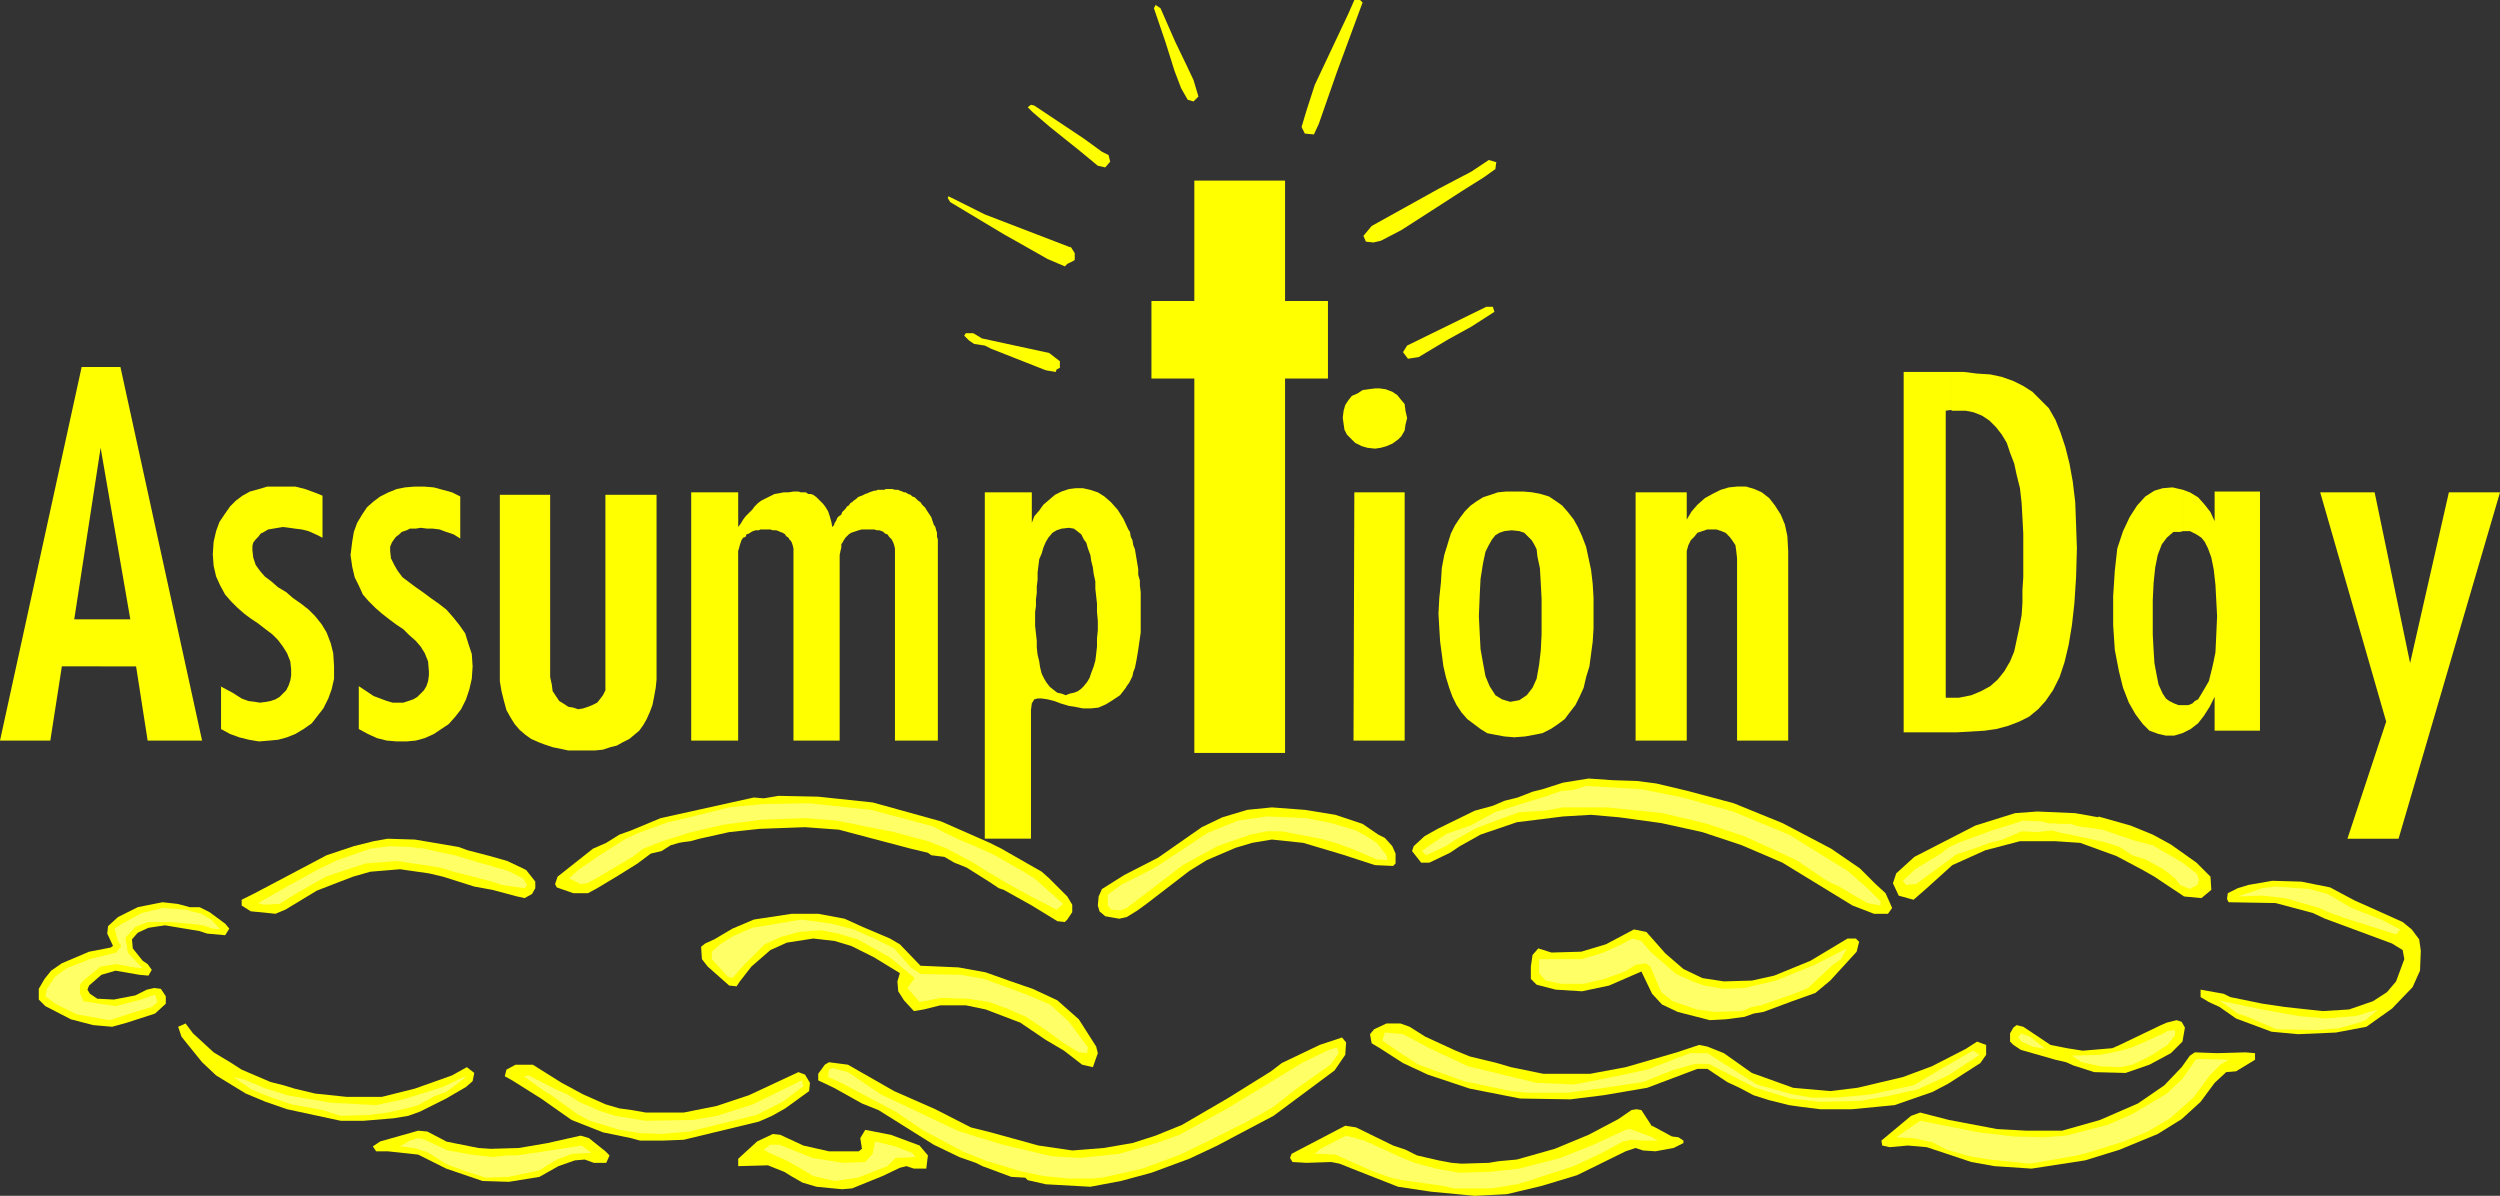 <?xml version="1.0" encoding="UTF-8" standalone="no"?>
<svg
   version="1.0"
   width="129.595mm"
   height="61.989mm"
   id="svg59"
   sodipodi:docname="Assumption Day.wmf"
   xmlns:inkscape="http://www.inkscape.org/namespaces/inkscape"
   xmlns:sodipodi="http://sodipodi.sourceforge.net/DTD/sodipodi-0.dtd"
   xmlns="http://www.w3.org/2000/svg"
   xmlns:svg="http://www.w3.org/2000/svg">
  <rect width="100%" height="100%" fill="#333333" stroke="none"/>
  <sodipodi:namedview
     id="namedview59"
     pagecolor="#ffffff"
     bordercolor="#000000"
     borderopacity="0.25"
     inkscape:showpageshadow="2"
     inkscape:pageopacity="0.0"
     inkscape:pagecheckerboard="0"
     inkscape:deskcolor="#d1d1d1"
     inkscape:document-units="mm" />
  <defs
     id="defs1">
    <pattern
       id="WMFhbasepattern"
       patternUnits="userSpaceOnUse"
       width="6"
       height="6"
       x="0"
       y="0" />
  </defs>
  <path
     style="fill:#ffff00;fill-opacity:1;fill-rule:evenodd;stroke:none"
     d="m 266.963,0.485 -5.01,13.573 -2.262,6.463 -1.293,3.716 -0.97,2.101 -1.778,-0.162 -0.646,-1.293 0.97,-3.232 1.616,-5.009 L 264.216,2.585 265.347,0 h 1.131 z"
     id="path1" />
  <path
     style="fill:#ffff00;fill-opacity:1;fill-rule:evenodd;stroke:none"
     d="m 230.28,8.241 2.262,4.686 1.293,2.747 0.97,3.232 -0.97,0.969 -1.131,-0.323 -1.293,-2.262 -1.293,-3.393 -1.778,-5.655 -2.262,-6.625 0.323,-0.646 0.97,0.646 z"
     id="path2" />
  <path
     style="fill:#ffff00;fill-opacity:1;fill-rule:evenodd;stroke:none"
     d="m 207.979,24.237 4.363,2.908 3.555,2.585 1.293,0.646 0.323,1.293 -0.97,1.131 -1.454,-0.323 -3.717,-3.07 -5.656,-4.524 -3.394,-2.908 -0.97,-0.969 0.646,-0.485 0.646,0.162 5.333,3.555 z"
     id="path3" />
  <path
     style="fill:#ffff00;fill-opacity:1;fill-rule:evenodd;stroke:none"
     d="m 293.142,31.831 -0.162,1.293 -2.262,1.616 -4.363,2.747 -5.01,3.232 -6.787,4.363 -4.04,2.101 -1.454,0.323 -1.454,-0.162 -0.485,-1.131 1.616,-1.939 13.09,-7.271 6.464,-3.393 3.394,-2.262 1.616,0.485 v 0 z"
     id="path4" />
  <path
     style="fill:#ffff00;fill-opacity:1;fill-rule:evenodd;stroke:none"
     d="m 209.757,48.312 0.808,1.293 v 1.293 l -0.162,0.162 -1.293,0.646 -0.485,0.485 -3.394,-1.454 -8.565,-4.847 -10.504,-6.302 -0.485,-0.808 0.162,-0.323 7.11,3.555 16.806,6.463 v 0 z"
     id="path5" />
  <path
     style="fill:#ffff00;fill-opacity:1;fill-rule:evenodd;stroke:none"
     d="m 292.819,61.077 -4.525,2.908 -4.686,2.585 -5.656,3.393 -2.101,0.323 -0.97,-1.293 0.808,-1.293 15.514,-7.594 h 1.293 l 0.323,1.131 v 0 z"
     id="path6" />
  <path
     style="fill:#ffff00;fill-opacity:1;fill-rule:evenodd;stroke:none"
     d="m 192.142,66.248 13.413,2.908 2.101,1.616 v 1.293 l -0.646,0.323 -0.162,0.485 -1.939,-0.323 -10.666,-4.201 -1.293,-0.646 -2.101,-0.323 -0.97,-0.646 -0.97,-0.969 0.323,-0.485 h 1.454 l 1.616,0.969 v 0 z"
     id="path7" />
  <path
     style="fill:#ffff00;fill-opacity:1;fill-rule:evenodd;stroke:none"
     d="m 320.776,153.016 3.717,0.485 6.141,1.454 9.05,2.424 9.534,3.878 9.534,5.009 5.656,3.878 3.07,3.07 1.939,1.777 0.808,1.777 0.485,1.131 -0.808,1.131 h -2.747 l -4.202,-1.616 -13.736,-8.402 -7.918,-3.393 -7.757,-2.585 -8.08,-1.777 -8.242,-1.131 -5.494,-0.485 -5.494,0.323 -9.05,1.131 -7.11,2.424 -4.04,2.262 -1.939,1.293 -4.04,1.939 h -1.616 l -1.778,-2.262 0.323,-0.969 2.101,-1.939 2.586,-1.454 7.272,-3.555 3.555,-0.969 2.262,-0.969 2.586,-0.646 2.909,-1.131 1.939,-0.485 4.04,-1.293 5.01,-0.808 4.686,0.323 z"
     id="path8" />
  <path
     style="fill:#ffff00;fill-opacity:1;fill-rule:evenodd;stroke:none"
     d="m 170.973,157.217 4.686,1.293 8.726,2.424 4.04,1.777 5.494,2.424 2.262,1.131 7.918,4.524 1.454,1.293 3.555,3.555 0.97,1.616 v 1.454 l -0.97,1.454 -0.485,0.485 -1.454,-0.162 -5.01,-3.07 -5.494,-3.07 -0.97,-0.323 -1.939,-1.293 -4.363,-2.747 -2.424,-0.969 -1.939,-1.131 -2.586,-0.323 -0.646,-0.485 -3.394,-0.808 -8.565,-2.262 -5.494,-1.454 -6.626,-0.485 -8.888,0.323 -5.979,0.646 -5.818,1.293 -1.778,0.485 -1.293,0.162 -0.97,0.162 -1.616,0.485 -1.778,1.131 -2.101,0.485 -2.586,1.939 -3.878,2.424 -4.04,2.424 -1.778,0.969 h -2.909 l -3.232,-1.131 -0.323,-0.646 0.485,-1.454 6.949,-5.494 2.586,-1.131 2.586,-1.616 2.262,-0.808 5.818,-2.424 18.261,-4.04 1.939,0.162 2.909,-0.485 7.757,0.162 10.666,1.131 z"
     id="path9" />
  <path
     style="fill:#ffff00;fill-opacity:1;fill-rule:evenodd;stroke:none"
     d="m 261.63,159.641 5.333,1.777 3.07,2.101 1.293,0.646 1.454,1.616 0.646,1.454 v 1.939 l -0.485,0.485 -3.555,-0.162 -6.464,-2.101 -7.595,-2.262 -6.141,-0.646 -3.878,0.646 -3.232,0.969 -5.656,2.424 -3.394,2.101 -8.403,6.463 -1.778,1.293 -2.101,1.293 -1.454,0.323 -2.747,-0.485 -1.131,-0.969 -0.323,-1.131 0.162,-1.777 0.646,-1.454 4.363,-2.747 6.626,-3.393 8.565,-5.978 4.04,-1.939 4.848,-1.454 4.848,-0.485 6.464,0.485 z"
     id="path10" />
  <path
     style="fill:#ffff00;fill-opacity:1;fill-rule:evenodd;stroke:none"
     d="m 411.11,159.964 6.302,1.777 4.363,1.777 3.555,1.939 5.01,3.555 2.747,2.747 0.162,2.585 -1.939,1.616 -3.394,-0.323 -5.818,-3.878 -2.262,-1.293 -5.171,-2.747 -7.11,-2.585 -4.848,-0.323 h -6.949 l -6.787,1.777 -6.464,2.908 -5.01,4.524 -2.586,2.262 -2.909,-0.808 -1.131,-2.424 0.646,-1.939 3.555,-3.232 11.958,-6.14 7.757,-2.424 4.363,-0.323 7.434,0.323 4.525,0.808 v 0 z"
     id="path11" />
  <path
     style="fill:#ffff00;fill-opacity:1;fill-rule:evenodd;stroke:none"
     d="m 89.849,165.942 1.778,0.646 4.363,1.131 3.394,0.969 3.07,1.454 0.646,0.323 1.778,2.262 v 1.293 l -0.646,1.131 -1.454,0.808 -1.454,-0.323 -4.848,-1.293 -3.555,-0.646 -6.141,-1.939 -2.747,-0.646 -5.656,-0.808 -5.818,0.485 -3.394,0.969 -4.202,1.616 -2.909,1.131 -6.141,3.716 -1.939,0.808 -4.848,-0.485 -1.778,-1.131 v -1.131 l 2.586,-1.293 8.565,-4.524 5.494,-2.908 5.333,-1.777 3.878,-0.969 2.747,-0.485 5.333,0.162 8.565,1.454 z"
     id="path12" />
  <path
     style="fill:#ffff00;fill-opacity:1;fill-rule:evenodd;stroke:none"
     d="m 456.519,173.86 4.848,2.585 2.909,1.293 6.464,2.908 1.778,1.454 1.454,1.939 0.323,2.262 -0.162,3.878 -1.454,3.232 -4.04,4.201 -5.01,3.555 -5.979,1.131 -7.434,0.323 -5.171,-0.485 -6.949,-2.585 -3.232,-2.262 -2.101,-0.969 -1.616,-0.969 v -1.454 l 4.525,0.808 1.293,0.646 6.302,1.293 4.363,0.646 7.434,0.808 5.171,-0.323 4.686,-1.616 2.747,-1.777 1.778,-2.101 1.616,-4.363 -0.323,-1.777 -2.101,-1.293 -13.09,-4.847 -2.424,-1.131 -7.272,-1.939 -9.211,-0.162 -0.323,-0.646 0.162,-1.131 1.939,-0.969 2.101,-0.646 4.686,-0.808 5.656,0.162 5.656,1.131 z"
     id="path13" />
  <path
     style="fill:#ffff00;fill-opacity:1;fill-rule:evenodd;stroke:none"
     d="m 36.037,177.415 1.131,0.323 h 1.939 l 1.939,0.969 3.07,2.262 0.808,0.969 -0.808,1.293 -3.555,-0.323 -1.454,-0.485 -1.939,-0.323 -4.848,-0.808 -3.232,0.485 -2.101,0.969 -1.131,1.293 0.162,1.777 1.939,2.424 0.97,0.646 0.808,1.131 -0.646,1.131 -1.778,-0.162 -4.686,-0.808 -2.747,0.808 -2.424,2.101 -0.323,0.808 0.485,0.808 1.454,0.969 3.232,0.162 4.202,-0.808 2.262,-1.131 1.454,-0.323 1.293,0.162 0.97,1.454 v 1.454 l -2.101,1.939 -5.494,1.777 -2.909,0.808 -3.717,-0.323 -4.363,-1.131 -5.01,-2.585 -1.293,-1.293 v -2.101 l 1.131,-1.939 1.293,-1.616 2.101,-1.454 5.333,-2.262 4.202,-0.808 0.485,-0.323 -1.131,-2.424 0.162,-1.454 1.939,-1.777 3.878,-1.939 4.848,-0.969 2.909,0.323 1.293,0.323 z"
     id="path14" />
  <path
     style="fill:#ffff00;fill-opacity:1;fill-rule:evenodd;stroke:none"
     d="m 165.478,180 3.555,1.616 5.333,2.262 1.939,1.131 4.04,4.201 7.434,0.323 5.333,0.969 4.525,1.616 4.686,1.616 4.848,2.262 4.202,3.716 3.394,5.332 0.323,1.293 -0.97,2.747 -2.101,-0.485 -3.555,-2.747 -3.555,-2.101 -5.01,-3.393 -6.787,-2.585 -3.878,-0.808 h -5.01 l -3.232,0.808 -1.939,0.323 -1.939,-2.101 -1.131,-1.777 -0.162,-1.939 0.485,-1.616 -5.01,-3.07 -4.525,-2.262 -3.232,-0.969 -4.202,-0.485 -5.171,0.808 -3.232,1.454 -3.717,3.232 -2.262,2.908 -0.646,0.969 -1.454,-0.162 -4.202,-3.716 -1.131,-1.454 -0.162,-2.424 0.808,-0.646 1.778,-0.808 3.555,-2.101 4.202,-1.777 7.434,-1.131 h 5.171 z"
     id="path15" />
  <path
     style="fill:#ffff00;fill-opacity:1;fill-rule:evenodd;stroke:none"
     d="m 326.27,186.786 3.555,3.07 3.717,1.777 4.202,0.646 5.494,-0.162 4.363,-0.969 7.11,-2.908 7.272,-4.363 h 1.616 l 0.646,0.646 -0.485,1.939 -5.171,5.655 -2.909,2.424 -4.525,1.616 -5.656,2.101 -1.939,0.323 -1.778,0.646 -3.717,0.485 -3.07,0.162 -6.302,-1.616 -3.07,-1.454 -1.939,-2.101 -2.101,-4.363 -6.302,2.747 -5.333,1.131 -5.171,-0.323 -3.717,-0.969 -1.131,-1.131 v -2.424 l 0.323,-2.262 1.131,-1.293 2.586,0.808 5.818,-0.162 4.848,-1.454 5.494,-2.908 2.424,0.485 3.717,4.201 z"
     id="path16" />
  <path
     style="fill:#ffff00;fill-opacity:1;fill-rule:evenodd;stroke:none"
     d="m 428.078,201.328 -0.485,2.747 -2.262,2.262 -4.202,2.262 -4.686,1.616 -6.141,-0.162 -4.04,-1.293 -1.454,-0.646 -2.101,-0.485 -6.787,-1.939 -1.454,-0.969 -0.646,-0.646 v -1.616 l 0.646,-1.131 0.646,-0.485 1.293,0.323 5.333,3.555 3.232,0.646 3.07,0.485 5.818,-0.485 1.454,-0.646 8.08,-3.878 1.131,-0.485 1.939,-0.485 0.97,0.323 0.646,1.131 z"
     id="path17" />
  <path
     style="fill:#ffff00;fill-opacity:1;fill-rule:evenodd;stroke:none"
     d="m 37.814,202.459 4.04,3.716 3.232,1.939 2.262,1.454 5.656,2.424 2.586,0.646 2.101,0.646 4.04,0.969 6.141,0.646 h 6.949 l 6.464,-1.616 7.272,-2.585 2.909,-1.616 1.454,1.131 -0.323,1.616 -1.293,1.131 -3.878,2.262 -5.171,2.585 -2.262,0.808 -2.909,0.485 -5.818,0.485 h -4.525 l -10.504,-2.262 -4.202,-1.454 -3.878,-1.616 -5.818,-3.555 -2.747,-2.585 -2.747,-3.393 -1.293,-1.616 -0.646,-1.939 1.454,-0.646 z"
     id="path18" />
  <path
     style="fill:#ffff00;fill-opacity:1;fill-rule:evenodd;stroke:none"
     d="m 276.174,201.167 3.07,1.939 5.979,2.747 2.747,1.131 5.333,1.293 2.747,0.808 6.302,1.293 h 9.211 l 6.949,-1.293 10.019,-2.908 4.363,-1.454 1.616,0.323 3.232,1.293 5.494,3.878 8.08,2.908 7.272,0.646 5.333,-0.646 8.888,-2.101 5.656,-2.101 6.626,-3.393 2.262,-1.454 1.778,0.646 v 1.939 l -1.131,1.616 -6.302,4.04 -3.07,1.616 -7.434,2.585 -8.403,0.808 h -6.141 l -3.878,-0.485 -2.262,-0.323 -3.878,-0.969 -3.07,-0.969 -2.747,-1.454 -2.424,-1.131 -3.878,-2.585 h -1.939 l -9.858,3.716 -8.565,1.454 -6.464,0.808 -9.858,-0.162 -9.858,-1.939 -8.242,-2.747 -4.848,-2.262 -4.525,-2.908 -1.616,-0.969 -0.323,-1.777 0.808,-0.969 2.424,-1.131 h 2.747 z"
     id="path19" />
  <path
     style="fill:#ffff00;fill-opacity:1;fill-rule:evenodd;stroke:none"
     d="m 263.569,206.661 -2.101,3.07 -11.958,8.887 -8.565,4.524 -2.424,1.293 -5.494,2.585 -7.434,2.747 -5.979,1.616 -5.979,1.131 -8.726,-0.485 -3.555,-0.808 -0.485,-0.485 -2.747,-0.162 -5.656,-2.101 -1.293,-0.646 -3.232,-1.131 -5.01,-2.424 -10.827,-6.786 -3.232,-1.293 -5.494,-3.07 -3.07,-1.454 v -1.293 l 1.293,-1.777 0.808,-0.485 3.717,0.485 9.05,5.171 8.08,3.555 6.949,3.555 3.878,0.969 9.373,2.585 6.626,0.969 6.141,-0.485 5.656,-0.969 4.525,-1.454 5.171,-2.101 8.888,-5.171 8.565,-5.332 2.101,-1.616 7.434,-3.555 4.363,-1.454 0.808,0.969 z"
     id="path20" />
  <path
     style="fill:#ffff00;fill-opacity:1;fill-rule:evenodd;stroke:none"
     d="m 439.875,206.176 1.939,0.162 v 1.293 l -3.717,2.262 -1.939,0.162 -2.262,2.101 -2.747,3.716 -3.717,3.393 -4.686,2.908 -7.434,3.07 -6.787,2.101 -10.504,1.616 -7.272,-0.485 -4.525,-0.808 -8.726,-2.908 -3.717,-0.323 -3.555,0.323 -1.454,-0.323 -0.162,-0.969 5.818,-4.847 1.778,-0.646 5.656,1.454 9.373,1.777 5.818,0.323 h 6.949 l 7.434,-2.101 7.434,-3.232 5.171,-3.555 3.394,-3.555 1.616,-2.262 0.97,-0.646 4.363,0.162 5.656,-0.162 v 0 z"
     id="path21" />
  <path
     style="fill:#ffff00;fill-opacity:1;fill-rule:evenodd;stroke:none"
     d="m 110.049,212.154 4.202,2.262 4.363,1.939 2.747,0.808 2.424,0.323 2.747,0.485 h 7.434 l 6.464,-1.293 6.302,-2.101 9.696,-4.524 1.293,0.485 0.97,1.616 -0.162,1.616 -4.686,3.393 -2.586,1.454 -2.586,1.131 -14.706,3.555 -4.04,0.162 h -4.525 l -1.778,-0.485 -5.494,-1.131 -6.141,-2.424 -5.979,-4.201 -5.656,-3.555 -1.454,-0.808 0.323,-1.293 1.778,-0.969 h 3.394 z"
     id="path22" />
  <path
     style="fill:#ffff00;fill-opacity:1;fill-rule:evenodd;stroke:none"
     d="m 323.684,220.556 3.878,2.101 1.293,0.162 0.97,0.646 v 0.485 l -1.939,0.969 -3.555,0.646 -2.424,-0.162 -1.454,-0.485 -1.939,0.646 -9.534,4.686 -6.949,2.101 -6.787,1.616 -6.302,0.323 -8.565,-0.808 -6.464,-0.969 -9.05,-3.555 -2.424,-0.969 -1.616,-0.323 -4.848,0.162 -2.747,-0.162 -0.485,-0.808 0.323,-0.808 10.504,-5.494 2.101,0.323 7.272,3.555 2.424,0.808 2.262,1.131 4.202,0.969 2.586,0.485 1.939,0.162 5.333,-0.162 1.939,-0.323 3.555,-0.323 7.434,-2.101 6.626,-2.747 5.818,-3.07 2.586,-1.777 0.97,-0.162 0.97,0.162 2.101,3.232 v 0 z"
     id="path23" />
  <path
     style="fill:#ffff00;fill-opacity:1;fill-rule:evenodd;stroke:none"
     d="m 180.022,224.273 1.778,2.101 -0.323,2.585 h -2.424 l -1.454,-0.485 -1.293,0.323 -3.394,1.616 -5.979,2.424 -1.939,0.162 -5.01,-0.485 -2.747,-0.808 -2.262,-1.293 -1.293,-0.808 -3.232,-1.293 -5.818,0.162 v -1.454 l 3.717,-3.393 3.07,-1.454 1.454,0.162 4.525,2.101 5.01,1.131 h 5.818 l 0.646,-0.485 -0.323,-2.101 0.97,-1.616 5.01,0.969 5.656,2.101 v 0 z"
     id="path24" />
  <path
     style="fill:#ffff00;fill-opacity:1;fill-rule:evenodd;stroke:none"
     d="m 87.264,223.626 6.464,1.293 2.424,0.162 5.494,-0.162 5.656,-0.969 6.464,-1.454 1.616,0.485 3.232,2.585 0.808,0.808 -0.646,1.454 h -2.424 l -1.778,-0.646 -1.939,0.162 -3.232,1.131 -3.717,2.101 -5.979,0.969 -5.171,-0.162 -7.11,-2.424 -5.494,-2.747 -5.979,-0.646 h -2.262 l -0.646,-0.969 1.454,-0.969 7.434,-2.101 1.778,0.162 3.717,1.939 v 0 z"
     id="path25" />
  <path
     style="fill:#ffff66;fill-opacity:1;fill-rule:evenodd;stroke:none"
     d="m 329.664,156.248 9.858,2.747 10.989,4.524 11.474,7.11 3.878,3.393 2.586,2.585 v 0.808 l -2.586,-0.485 -2.262,-1.293 -3.232,-1.939 -1.454,-0.646 -1.454,-0.808 -5.494,-3.716 -10.181,-4.686 -7.272,-2.424 -8.726,-2.101 -10.989,-1.131 h -8.565 l -3.555,0.646 -5.171,0.323 -8.242,3.07 -4.04,2.262 -1.939,1.293 -3.878,1.777 -0.808,-0.808 1.293,-0.969 3.555,-2.424 4.686,-1.616 4.686,-2.585 6.141,-1.939 3.717,-1.131 3.232,-1.131 2.262,-0.162 2.586,-0.808 10.827,0.646 z"
     id="path26" />
  <path
     style="fill:#ffff66;fill-opacity:1;fill-rule:evenodd;stroke:none"
     d="m 149.48,157.54 9.05,-0.162 12.12,1.293 12.12,3.232 2.424,1.293 3.394,1.616 2.424,0.969 3.878,1.777 5.656,3.232 2.101,1.293 5.656,5.009 -1.293,1.131 -5.01,-2.585 -4.686,-2.585 -4.363,-2.585 -2.262,-1.454 -5.171,-2.747 -3.717,-1.454 -6.626,-1.777 -11.312,-2.262 -6.141,-0.485 -8.565,0.323 -7.434,0.969 -6.302,1.454 -5.656,1.777 -3.717,1.454 -2.101,1.616 -7.11,4.201 -1.778,0.969 -1.293,0.162 -2.262,-1.131 1.778,-1.616 4.202,-2.908 4.848,-3.07 2.747,-1.293 5.818,-2.101 3.555,-0.808 8.403,-2.101 6.626,-0.646 z"
     id="path27" />
  <path
     style="fill:#ffff66;fill-opacity:1;fill-rule:evenodd;stroke:none"
     d="m 401.899,161.257 1.616,0.162 h 2.101 l 1.616,0.485 4.686,0.646 6.141,2.101 3.717,0.969 5.818,3.393 2.909,2.262 0.323,1.131 -0.323,0.969 -1.454,0.808 -1.939,-0.808 -0.97,-1.293 -2.262,-1.777 -3.555,-1.939 -2.586,-0.808 -2.424,-1.616 -3.07,-0.969 -6.626,-1.454 -1.778,-0.323 -1.778,-0.485 -2.909,0.323 -3.07,-0.162 -3.717,1.616 -2.586,0.646 -2.101,0.808 -4.363,1.454 -7.918,5.817 -1.939,0.162 -0.646,-0.808 2.424,-2.262 5.01,-3.07 1.454,-1.131 1.939,-0.969 6.626,-2.424 6.141,-1.939 3.555,0.162 1.939,0.485 v 0 z"
     id="path28" />
  <path
     style="fill:#ffff66;fill-opacity:1;fill-rule:evenodd;stroke:none"
     d="m 260.822,161.257 4.848,1.454 1.778,0.969 2.262,1.454 1.939,2.424 0.162,0.969 -2.101,-0.162 -4.525,-1.939 -3.555,-1.293 -2.909,-0.808 -7.595,-1.454 h -2.909 l -3.232,0.646 -6.464,2.262 -6.787,3.716 -10.989,8.402 -1.293,0.485 -1.778,-0.162 -0.646,-0.808 v -2.101 l 2.586,-1.939 4.525,-2.262 2.424,-1.293 10.019,-6.625 5.979,-2.424 5.656,-0.808 7.595,0.323 z"
     id="path29" />
  <path
     style="fill:#ffff66;fill-opacity:1;fill-rule:evenodd;stroke:none"
     d="m 82.416,166.104 2.747,0.646 3.878,0.808 4.848,1.454 4.04,1.131 1.616,0.485 2.909,1.454 0.808,1.293 -0.485,0.646 -4.525,-0.646 -1.778,-0.646 -7.595,-1.939 -2.586,-0.808 -8.565,-1.293 -6.141,0.485 -7.757,2.585 -5.979,3.393 -3.07,1.939 -3.07,0.162 -1.131,-0.323 6.787,-3.878 5.01,-2.747 3.717,-1.777 6.464,-2.262 3.878,-0.485 4.04,0.162 1.939,0.323 v 0 z"
     id="path30" />
  <path
     style="fill:#ffff66;fill-opacity:1;fill-rule:evenodd;stroke:none"
     d="m 456.035,175.153 4.686,2.747 5.818,2.262 3.717,1.939 -0.808,0.969 -10.181,-3.232 -3.07,-1.131 -1.778,-0.808 -6.787,-1.939 -4.363,-0.485 -4.848,0.162 4.848,-1.616 2.586,-0.323 6.626,0.485 3.555,0.969 z"
     id="path31" />
  <path
     style="fill:#ffff66;fill-opacity:1;fill-rule:evenodd;stroke:none"
     d="m 39.43,179.03 1.939,1.131 1.778,1.939 -1.454,-0.162 -1.939,-0.646 -2.586,-0.323 -3.717,-0.323 h -4.525 l -2.424,0.969 -1.939,2.101 0.485,2.908 1.616,1.777 1.293,1.293 -1.616,-0.162 -3.555,-0.646 -3.07,0.485 -3.394,2.747 -0.646,0.808 v 1.616 l 0.646,1.616 6.302,0.969 5.01,-1.293 2.747,-0.969 0.485,1.454 -1.131,0.969 -3.232,0.969 -5.01,1.616 -6.464,-1.131 -4.202,-2.101 -1.939,-1.454 0.323,-1.454 1.616,-2.424 2.262,-1.616 4.525,-1.777 5.171,-1.293 0.97,-1.293 -0.646,-0.969 -0.646,-2.424 1.454,-0.969 3.878,-2.101 4.04,-0.969 4.525,0.323 3.07,0.808 z"
     id="path32" />
  <path
     style="fill:#ffff66;fill-opacity:1;fill-rule:evenodd;stroke:none"
     d="m 167.256,182.1 4.04,1.777 3.878,1.939 3.232,3.716 1.939,1.293 7.918,0.162 4.525,0.808 6.626,2.424 2.101,0.808 4.202,1.777 3.717,3.393 3.717,5.009 -0.162,1.131 -1.616,-0.162 -2.909,-1.777 -3.555,-2.585 -3.878,-2.585 -3.717,-1.616 -3.555,-1.293 -4.202,-0.646 -5.171,-0.162 -4.202,0.808 -2.424,-2.747 1.454,-1.939 -4.848,-4.04 -6.302,-3.555 -3.878,-1.131 -3.394,-0.646 -4.202,0.323 -3.555,0.969 -3.232,1.454 -4.202,4.201 -2.101,2.424 -0.97,-0.323 -3.07,-3.393 v -1.454 l 1.616,-1.454 2.586,-1.616 3.717,-1.616 6.787,-1.131 2.747,-0.485 5.979,0.808 z"
     id="path33" />
  <path
     style="fill:#ffff66;fill-opacity:1;fill-rule:evenodd;stroke:none"
     d="m 323.361,186.463 5.01,4.363 3.232,1.454 2.262,0.808 3.717,0.646 4.202,-0.162 6.141,-1.454 7.595,-3.07 6.302,-3.232 -1.131,2.101 -1.616,1.131 -4.848,4.524 -2.747,1.131 -3.717,1.293 -2.747,0.969 -1.778,0.323 -1.939,0.808 -5.333,0.162 -3.555,-0.485 -4.686,-1.616 -2.262,-1.777 -1.293,-3.07 -0.808,-1.939 -0.97,-0.646 -1.939,0.323 -2.101,1.293 -4.04,1.454 -4.04,0.969 h -4.363 l -3.07,-0.646 -1.293,-1.454 v -2.747 h 3.232 5.171 l 4.202,-1.293 3.555,-1.616 2.101,-1.131 1.778,0.485 z"
     id="path34" />
  <path
     style="fill:#ffff66;fill-opacity:1;fill-rule:evenodd;stroke:none"
     d="m 450.379,199.066 5.171,0.485 5.979,-0.485 4.363,-1.293 -2.424,2.101 -1.293,0.485 -4.04,1.131 -4.363,0.323 -7.757,-0.162 -5.656,-2.424 -1.939,-0.646 -2.424,-1.777 -1.293,-0.808 8.403,1.777 z"
     id="path35" />
  <path
     style="fill:#ffff66;fill-opacity:1;fill-rule:evenodd;stroke:none"
     d="m 426.139,202.783 -1.454,1.939 -3.555,2.262 -3.394,1.616 -2.262,0.485 -3.878,-0.162 -3.717,-0.808 -1.939,-1.293 5.656,-0.162 3.878,-0.808 2.262,-0.646 5.818,-2.585 1.131,-0.646 1.454,-0.162 v 0.969 z"
     id="path36" />
  <path
     style="fill:#ffff66;fill-opacity:1;fill-rule:evenodd;stroke:none"
     d="m 400.768,205.53 -2.586,-0.485 -2.101,-0.969 -0.646,-0.808 0.485,-0.808 1.778,0.646 3.07,2.424 z"
     id="path37" />
  <path
     style="fill:#ffff66;fill-opacity:1;fill-rule:evenodd;stroke:none"
     d="m 262.276,206.337 -1.616,2.262 -6.626,4.686 -4.525,3.555 -3.07,1.777 -3.07,1.616 -6.464,3.232 -5.656,2.747 -7.434,2.747 -7.918,1.777 -2.262,0.162 h -4.202 l -5.01,-0.485 -4.525,-0.969 -6.464,-1.939 -4.525,-1.777 -7.918,-4.201 -5.494,-3.716 -11.312,-5.978 -1.939,-0.808 0.162,-1.454 0.646,-0.323 3.07,0.808 6.464,4.363 15.029,7.11 3.555,1.131 5.333,1.616 9.534,2.262 5.494,0.323 7.757,-0.808 7.272,-2.101 4.525,-1.616 9.373,-5.171 6.141,-3.716 8.726,-5.332 4.686,-2.262 1.939,-0.646 0.323,1.131 z"
     id="path38" />
  <path
     style="fill:#ffff66;fill-opacity:1;fill-rule:evenodd;stroke:none"
     d="m 332.088,208.438 -4.525,1.293 -5.656,2.262 -7.595,1.131 -7.11,0.969 h -7.918 l -3.232,-0.323 -9.211,-1.939 -8.888,-3.232 -3.555,-2.262 -1.616,-1.131 -1.939,-1.293 0.485,-1.616 3.555,0.323 5.494,2.908 7.272,3.393 13.413,3.232 7.272,0.323 5.979,-1.131 8.403,-1.777 8.403,-3.232 h 3.394 l 9.696,6.14 6.949,1.939 3.878,0.646 h 4.686 l 6.787,-0.646 8.403,-1.777 5.979,-3.555 5.656,-3.232 1.293,0.808 -6.141,4.039 -5.979,2.747 -5.818,1.293 -5.494,0.969 -7.918,0.162 -5.656,-0.646 -6.949,-2.101 -9.05,-4.686 z"
     id="path39" />
  <path
     style="fill:#ffff66;fill-opacity:1;fill-rule:evenodd;stroke:none"
     d="m 436.643,207.63 -1.616,0.969 -2.101,2.101 -3.07,4.201 -4.686,4.201 -4.363,2.585 -4.686,1.939 -6.141,1.939 -2.909,0.808 -9.373,1.616 -7.918,-0.808 -3.878,-0.646 -4.525,-1.293 -2.747,-1.454 -3.878,-0.808 -3.232,-0.162 4.686,-3.232 11.474,2.262 6.787,0.808 5.979,0.162 4.363,-0.323 8.08,-2.101 4.848,-2.101 6.787,-4.039 3.07,-2.908 2.586,-3.716 0.646,-0.162 5.656,0.162 z"
     id="path40" />
  <path
     style="fill:#ffff66;fill-opacity:1;fill-rule:evenodd;stroke:none"
     d="m 108.595,213.285 2.586,1.131 2.262,1.454 4.04,1.777 3.07,0.969 5.979,0.969 9.211,-0.162 4.686,-0.808 7.11,-2.262 8.565,-4.201 0.97,-0.485 0.323,1.131 -4.04,3.07 -5.171,2.585 -13.09,3.232 -5.494,0.485 -4.202,-0.162 -4.04,-0.646 -4.202,-1.293 -1.616,-0.485 -2.424,-1.293 -5.333,-3.878 -1.131,-0.646 -4.04,-2.908 0.97,-0.162 5.01,2.585 z"
     id="path41" />
  <path
     style="fill:#ffff66;fill-opacity:1;fill-rule:evenodd;stroke:none"
     d="m 51.55,213.124 2.747,0.808 1.939,0.646 8.403,1.454 9.05,0.485 5.333,-1.131 7.757,-2.424 4.04,-1.939 h 0.485 l -3.878,2.908 -2.262,0.808 -3.232,1.777 -2.262,0.646 -3.717,0.808 -3.717,0.485 -5.494,0.162 -3.555,-1.131 -6.141,-1.131 -4.202,-1.454 -3.555,-1.454 -3.555,-2.424 2.101,0.485 3.878,1.616 v 0 z"
     id="path42" />
  <path
     style="fill:#ffff66;fill-opacity:1;fill-rule:evenodd;stroke:none"
     d="m 323.361,222.657 1.454,0.808 h -2.909 l -2.262,-0.162 -1.616,0.323 -4.202,2.262 -5.494,2.585 -5.01,1.616 -3.878,1.293 -2.262,0.646 -5.01,0.808 h -7.272 l -2.101,-0.485 -8.08,-1.131 -2.262,-0.485 -3.555,-1.293 -7.272,-3.232 -4.04,-0.162 1.131,-0.969 5.01,-2.585 3.555,0.969 7.434,3.393 2.424,0.969 4.202,1.131 4.525,0.808 5.818,-0.162 5.979,-0.646 8.08,-2.101 6.464,-2.585 6.302,-2.908 0.808,-0.162 z"
     id="path43" />
  <path
     style="fill:#ffff66;fill-opacity:1;fill-rule:evenodd;stroke:none"
     d="m 87.749,225.404 4.686,0.808 4.04,0.485 2.909,-0.323 h 1.778 l 4.525,-0.646 8.242,-1.293 1.939,1.454 -3.717,0.162 -3.07,1.131 -3.394,2.101 -5.979,1.293 -4.525,0.162 -4.04,-1.293 -3.555,-1.293 -3.878,-2.424 -2.586,-0.808 -2.747,-0.323 1.939,-1.131 1.616,-0.485 1.293,0.323 z"
     id="path44" />
  <path
     style="fill:#ffff66;fill-opacity:1;fill-rule:evenodd;stroke:none"
     d="m 178.729,225.889 0.646,0.808 -3.878,0.162 -1.616,1.616 -5.818,2.262 -4.525,0.646 -4.202,-0.969 -3.232,-1.939 -1.778,-0.969 -3.878,-1.777 -0.808,-0.485 1.293,-0.969 h 1.778 l 6.464,2.585 5.979,0.969 4.363,-0.162 1.454,-1.616 0.485,-2.424 3.878,0.969 3.394,1.293 z"
     id="path45" />
  <path
     style="fill:#ffff00;fill-opacity:1;fill-rule:evenodd;stroke:none"
     d="M 467.508,141.382 454.58,96.463 h 10.666 l 6.949,33.447 7.595,-33.447 h 10.019 l -19.877,67.864 h -10.019 z"
     id="path46" />
  <path
     style="fill:#ffff00;fill-opacity:1;fill-rule:evenodd;stroke:none"
     d="m 427.755,95.978 v 8.079 h 1.293 l 1.293,0.646 0.97,0.646 0.646,0.808 0.646,1.293 0.646,1.777 0.485,2.424 0.323,2.908 0.162,3.07 0.162,3.07 -0.162,3.716 -0.162,3.393 -0.323,1.616 -0.323,1.454 -0.323,1.293 -0.323,1.293 -1.131,1.939 -0.97,1.616 -0.646,0.323 -0.485,0.485 -0.808,0.323 h -0.808 -1.131 l -0.808,-0.323 -0.97,-0.485 -0.646,-0.485 -0.646,-0.969 -0.808,-1.777 -0.323,-1.616 -0.485,-2.585 -0.162,-2.585 -0.162,-3.07 v -3.393 -3.232 l 0.162,-3.393 0.323,-3.07 0.485,-2.424 0.808,-2.101 0.97,-1.293 1.293,-1.131 h 1.293 l 0.646,-0.162 v -8.079 l -2.101,-0.485 -1.939,0.162 -1.616,0.485 -1.778,1.131 -1.616,1.777 -1.454,2.262 -1.293,2.747 -1.131,3.393 -0.485,4.363 -0.323,5.009 v 5.655 l 0.323,4.847 0.808,4.201 0.808,3.232 1.131,2.908 1.293,2.262 1.454,1.939 1.293,1.293 1.778,0.646 1.454,0.323 h 1.616 l 1.616,-0.485 1.616,-0.808 1.454,-1.131 1.131,-1.454 1.131,-1.777 0.97,-1.939 v 6.625 h 8.888 V 96.302 h -8.888 v 5.817 l -0.808,-1.777 -1.131,-1.454 -1.293,-1.454 -1.616,-0.969 -1.293,-0.485 z"
     id="path47" />
  <path
     style="fill:#ffff00;fill-opacity:1;fill-rule:evenodd;stroke:none"
     d="m 382.345,80.305 -1.131,0.162 v 56.23 h 2.586 l 2.424,-0.485 1.939,-0.808 1.778,-0.969 1.454,-1.293 1.293,-1.616 1.131,-1.939 0.808,-1.939 0.485,-2.262 0.485,-2.262 0.485,-2.585 0.162,-2.424 v -2.585 l 0.162,-2.424 v -2.747 -2.424 -3.393 l -0.162,-3.07 -0.162,-2.908 -0.323,-2.908 -0.646,-2.585 -0.485,-2.262 -0.808,-2.101 -0.646,-1.939 -0.97,-1.616 -1.131,-1.454 -1.293,-1.293 -1.454,-0.969 -1.616,-0.646 -1.616,-0.323 h -1.939 -0.808 v -7.594 h 2.424 l 2.586,0.323 2.586,0.162 2.262,0.485 2.262,0.808 1.939,0.969 1.778,1.131 1.616,1.616 1.616,1.616 1.293,2.262 0.97,2.424 0.97,2.908 0.808,3.232 0.646,3.555 0.485,4.039 0.162,4.363 0.162,4.686 -0.162,5.655 -0.323,5.009 -0.485,4.363 -0.646,3.878 -0.808,3.393 -0.97,2.908 -1.293,2.585 -1.454,2.101 -1.454,1.616 -1.778,1.454 -1.939,0.969 -2.101,0.808 -2.424,0.646 -2.262,0.323 -2.747,0.162 -2.747,0.162 H 372.972 V 72.872 h 9.373 v 7.594 0 z"
     id="path48" />
  <path
     style="fill:#ffff00;fill-opacity:1;fill-rule:evenodd;stroke:none"
     d="M 320.452,145.099 V 96.463 h 10.019 v 5.332 l 0.97,-1.616 1.131,-1.293 1.454,-1.293 1.454,-0.808 1.616,-0.808 1.616,-0.485 1.616,-0.162 h 1.778 l 1.616,0.485 1.454,0.646 1.454,1.131 1.131,1.454 1.131,1.777 0.808,1.939 0.485,2.262 0.162,2.908 v 37.163 h -10.019 v -35.709 l -0.162,-1.454 -0.162,-1.131 -0.646,-0.969 -0.485,-0.646 -0.808,-0.808 -0.808,-0.323 -0.97,-0.323 h -0.808 -0.97 l -0.97,0.323 -0.97,0.323 -0.646,0.808 -0.646,0.646 -0.485,0.969 -0.323,1.131 v 1.454 35.709 h -10.019 z"
     id="path49" />
  <path
     style="fill:#ffff00;fill-opacity:1;fill-rule:evenodd;stroke:none"
     d="m 296.212,103.896 1.454,0.162 0.97,0.323 0.808,0.808 0.646,0.646 0.485,0.808 0.485,0.969 0.162,1.454 0.485,2.262 0.162,2.908 0.162,3.07 v 3.393 3.555 l -0.162,3.232 -0.323,2.747 -0.485,2.747 -0.808,1.777 -1.131,1.454 -1.454,0.969 -1.778,0.323 -1.616,-0.485 -1.293,-0.808 -1.131,-1.777 -0.808,-1.939 -0.485,-2.585 -0.485,-2.747 -0.162,-3.07 -0.162,-3.393 0.162,-4.04 0.162,-3.232 0.485,-3.07 0.485,-2.262 0.646,-1.293 0.646,-1.131 0.646,-0.808 0.808,-0.485 0.97,-0.323 1.454,-0.162 v -7.594 h -1.131 l -1.616,0.162 -1.454,0.485 -1.454,0.485 -1.293,0.808 -1.131,0.808 -1.131,1.131 -0.97,1.293 -0.97,1.454 -0.808,1.616 -0.646,2.101 -0.646,2.101 -0.485,2.585 -0.162,2.747 -0.323,3.07 -0.162,3.07 0.162,2.908 0.162,2.585 0.323,2.424 0.323,2.424 0.485,2.101 0.646,2.101 0.646,1.777 0.808,1.616 0.97,1.454 1.131,1.293 1.293,0.969 1.293,0.969 1.293,0.808 1.616,0.323 1.778,0.323 1.939,0.162 2.101,-0.162 1.778,-0.323 1.616,-0.323 1.616,-0.808 1.454,-0.969 1.293,-0.969 0.97,-1.293 1.131,-1.454 0.808,-1.616 0.808,-1.777 0.485,-2.101 0.646,-2.101 0.323,-2.424 0.323,-2.424 0.162,-2.585 v -2.908 -3.07 l -0.162,-2.747 -0.323,-2.747 -0.485,-2.262 -0.485,-2.262 -0.808,-2.101 -0.808,-1.777 -0.808,-1.454 -1.131,-1.454 -1.131,-1.293 -1.131,-0.808 -1.454,-0.969 -1.616,-0.485 -1.616,-0.323 -1.778,-0.162 h -2.262 z"
     id="path50" />
  <path
     style="fill:#ffff00;fill-opacity:1;fill-rule:evenodd;stroke:none"
     d="m 265.185,145.099 0.162,-48.636 h 9.858 v 48.636 h -9.858 v 0 z"
     id="path51" />
  <path
     style="fill:#ffff00;fill-opacity:1;fill-rule:evenodd;stroke:none"
     d="m 263.084,81.759 0.162,-1.293 0.323,-1.131 0.646,-0.969 0.646,-0.808 1.131,-0.485 0.97,-0.646 1.131,-0.162 1.293,-0.162 h 0.97 l 1.131,0.162 1.293,0.485 0.97,0.646 0.646,0.808 0.808,0.969 0.162,1.293 0.323,1.454 -0.323,1.293 -0.162,1.131 -0.646,1.131 -0.646,0.646 -1.131,0.808 -1.131,0.485 -1.131,0.323 -1.131,0.162 -1.454,-0.162 -1.131,-0.323 -1.293,-0.646 -0.808,-0.808 -0.808,-0.808 -0.485,-0.969 -0.162,-1.131 -0.162,-1.131 v 0 z"
     id="path52" />
  <path
     style="fill:#ffff00;fill-opacity:1;fill-rule:evenodd;stroke:none"
     d="m 209.433,103.411 -1.454,0.162 -0.97,0.323 -0.808,0.485 -0.808,0.969 -0.485,0.808 -0.485,1.131 -0.323,1.131 -0.485,1.131 -0.162,1.293 -0.162,1.293 v 1.454 l -0.162,1.293 v 1.293 l -0.162,1.293 v 1.293 l -0.162,1.131 v 1.293 1.454 l 0.162,1.454 0.162,1.454 v 1.293 l 0.162,1.454 0.323,1.293 0.162,1.131 0.323,1.293 0.485,0.969 0.485,0.808 0.646,0.808 0.808,0.646 0.646,0.485 0.808,0.162 0.808,0.323 0.808,-0.323 0.808,-0.162 0.808,-0.323 0.646,-0.485 0.485,-0.485 0.646,-0.808 0.485,-0.808 0.323,-0.969 0.485,-1.293 0.323,-1.131 0.162,-1.293 0.162,-1.454 v -1.616 l 0.162,-1.616 v -1.777 l -0.162,-1.777 v -1.616 l -0.162,-1.454 -0.162,-1.454 v -1.454 l -0.323,-1.454 -0.162,-1.293 -0.323,-1.293 -0.162,-1.131 -0.485,-1.293 -0.323,-1.131 -0.485,-0.646 -0.485,-0.969 -0.808,-0.646 -0.646,-0.485 -0.97,-0.162 v -7.594 l 1.293,-0.162 h 1.454 l 1.454,0.323 1.454,0.485 1.293,0.808 1.293,1.131 1.293,1.454 1.131,1.777 0.97,2.101 0.323,0.485 0.162,0.969 0.323,0.646 0.162,0.969 0.323,0.808 0.162,0.969 0.162,0.969 0.162,0.969 0.162,0.969 v 1.131 l 0.323,1.131 v 0.969 l 0.162,1.293 v 1.293 1.293 1.293 1.293 1.454 1.293 l -0.162,1.131 -0.162,1.131 -0.162,1.131 -0.162,0.969 -0.162,0.969 -0.162,0.808 -0.162,0.808 -0.323,0.808 -0.162,0.808 -0.323,0.646 -0.323,0.646 -0.485,0.646 -0.162,0.323 -1.131,1.454 -1.454,0.969 -1.293,0.808 -1.454,0.646 -1.454,0.162 h -1.616 l -1.616,-0.323 -1.131,-0.162 -1.616,-0.485 -1.293,-0.485 -1.293,-0.323 -1.131,-0.162 h -0.808 l -0.646,0.162 -0.485,0.808 -0.162,1.293 v 25.206 h -9.05 V 96.463 h 9.211 v 5.978 l 0.485,-1.293 0.97,-1.131 0.808,-1.131 1.131,-0.969 1.131,-0.969 1.293,-0.646 1.454,-0.485 v 7.594 z"
     id="path53" />
  <path
     style="fill:#ffff00;fill-opacity:1;fill-rule:evenodd;stroke:none"
     d="M 135.421,145.099 V 96.463 h 9.211 v 6.786 l 0.485,-0.646 0.485,-0.808 0.485,-0.646 0.646,-0.646 0.646,-0.646 0.485,-0.646 0.646,-0.646 0.646,-0.485 0.646,-0.323 0.646,-0.323 0.646,-0.323 0.646,-0.323 0.97,-0.162 0.808,-0.162 h 0.97 l 0.97,-0.162 h 0.485 0.485 l 0.485,0.162 h 0.485 0.485 l 0.485,0.323 h 0.485 l 0.485,0.162 0.646,0.485 0.646,0.646 0.646,0.646 0.485,0.646 0.485,0.808 0.323,0.969 0.323,1.131 0.162,0.969 0.323,-0.323 0.162,-0.485 0.323,-0.485 0.162,-0.485 0.323,-0.323 0.485,-0.323 0.162,-0.485 0.323,-0.323 0.323,-0.323 0.323,-0.485 0.323,-0.162 0.323,-0.485 0.323,-0.162 0.323,-0.323 0.485,-0.323 0.323,-0.323 0.323,-0.162 0.485,-0.162 0.323,-0.162 0.323,-0.162 0.485,-0.162 0.323,-0.162 0.485,-0.162 0.485,-0.162 h 0.323 l 0.323,-0.162 h 0.485 0.323 0.485 l 0.323,-0.162 h 0.485 0.323 0.485 l 0.485,0.162 h 0.646 l 0.323,0.162 0.485,0.162 0.323,0.162 h 0.323 l 0.485,0.323 0.485,0.162 0.323,0.323 0.485,0.162 0.323,0.323 0.323,0.323 0.485,0.323 0.323,0.485 0.162,0.162 0.485,0.485 0.162,0.323 0.323,0.485 0.323,0.485 0.323,0.485 0.162,0.485 0.162,0.485 0.162,0.485 0.323,0.485 0.162,0.646 0.162,0.485 v 0.808 l 0.162,0.485 v 0.646 0.808 0.808 37.163 h -8.403 v -37.163 -0.485 l -0.162,-0.646 -0.162,-0.485 -0.162,-0.323 -0.162,-0.323 -0.323,-0.323 -0.162,-0.162 -0.323,-0.485 -0.485,-0.162 -0.323,-0.323 -0.323,-0.162 -0.485,-0.162 h -0.485 l -0.485,-0.162 h -0.485 -0.485 -0.485 -0.485 -0.485 l -0.646,0.162 -0.485,0.162 -0.485,0.162 -0.485,0.162 -0.485,0.323 -0.323,0.323 -0.323,0.323 -0.323,0.485 -0.162,0.323 -0.323,0.485 v 0.646 l -0.162,0.646 -0.162,0.808 v 36.355 h -9.05 v -37.163 -0.485 l -0.162,-0.646 -0.162,-0.485 -0.162,-0.323 -0.323,-0.323 -0.162,-0.323 -0.485,-0.323 -0.162,-0.323 -0.485,-0.323 -0.485,-0.162 -0.323,-0.162 -0.485,-0.162 h -0.646 l -0.485,-0.162 h -0.485 -0.485 -0.485 -0.485 l -0.323,0.162 h -0.646 l -0.485,0.162 -0.323,0.162 -0.485,0.323 -0.485,0.162 -0.162,0.485 -0.485,0.162 -0.323,0.485 -0.162,0.485 -0.162,0.485 -0.162,0.646 -0.162,0.485 v 0.808 36.355 h -9.211 z"
     id="path54" />
  <path
     style="fill:#ffff00;fill-opacity:1;fill-rule:evenodd;stroke:none"
     d="m 97.929,96.948 h 9.858 v 35.709 l 0.323,1.454 0.162,1.293 0.646,0.969 0.646,0.969 0.808,0.485 0.97,0.646 0.97,0.162 0.97,0.323 0.97,-0.162 0.97,-0.323 0.808,-0.323 0.97,-0.485 0.646,-0.808 0.485,-0.646 0.485,-0.969 v -1.131 -2.262 -34.901 h 10.019 v 34.093 2.101 l -0.162,1.616 -0.323,1.777 -0.323,1.616 -0.485,1.293 -0.646,1.454 -0.646,1.131 -0.808,1.131 -0.97,0.808 -0.97,0.808 -1.293,0.646 -1.131,0.646 -1.293,0.323 -1.454,0.485 -1.616,0.162 h -1.778 -1.616 -1.778 l -1.454,-0.323 -1.616,-0.323 -1.454,-0.485 -1.293,-0.485 -1.454,-0.646 -1.131,-0.808 -1.131,-0.969 -0.97,-1.131 -0.808,-1.293 -0.808,-1.454 -0.485,-1.777 -0.485,-1.939 -0.323,-1.939 v -2.424 -34.093 z"
     id="path55" />
  <path
     style="fill:#ffff00;fill-opacity:1;fill-rule:evenodd;stroke:none"
     d="m 70.296,134.434 1.454,0.969 1.454,0.969 1.293,0.485 1.293,0.485 1.131,0.323 h 1.131 0.97 l 0.97,-0.323 0.97,-0.323 0.808,-0.485 0.646,-0.646 0.646,-0.646 0.485,-0.808 0.323,-0.969 0.162,-1.131 v -0.808 l -0.162,-1.939 -0.646,-1.616 -0.808,-1.293 -0.97,-1.131 -1.293,-1.131 -1.131,-1.131 -1.454,-0.969 -1.293,-0.969 -1.454,-1.131 -1.293,-1.131 -1.293,-1.293 -1.131,-1.293 -0.808,-1.777 -0.808,-1.616 -0.485,-2.101 -0.323,-2.262 0.323,-2.585 0.323,-1.939 0.646,-1.777 0.97,-1.616 0.97,-1.454 1.293,-1.131 1.293,-0.969 1.616,-0.808 1.616,-0.646 1.616,-0.323 1.939,-0.162 h 1.778 l 1.939,0.162 1.778,0.485 1.778,0.485 1.616,0.808 v 8.241 l -1.293,-0.808 -1.454,-0.485 -1.293,-0.485 -1.293,-0.162 h -1.131 l -1.293,-0.162 -0.97,0.162 h -1.131 l -0.646,0.323 -0.97,0.323 -0.485,0.485 -0.646,0.485 -0.485,0.646 -0.323,0.485 -0.323,0.808 v 0.808 l 0.162,1.454 0.646,1.293 0.646,1.131 0.97,1.293 1.293,0.969 1.293,0.969 1.616,1.131 1.293,0.969 1.616,1.131 1.454,1.131 1.293,1.454 1.293,1.616 1.131,1.616 0.646,2.101 0.646,1.939 0.162,2.424 -0.162,2.424 -0.485,2.101 -0.646,1.939 -0.97,1.939 -1.131,1.454 -1.293,1.454 -1.454,0.969 -1.454,0.969 -1.778,0.808 -1.778,0.485 -1.778,0.162 h -1.939 l -1.939,-0.162 -1.939,-0.485 -1.778,-0.808 -1.778,-0.969 v -8.402 z"
     id="path56" />
  <path
     style="fill:#ffff00;fill-opacity:1;fill-rule:evenodd;stroke:none"
     d="m 43.147,134.434 2.424,1.293 1.778,1.131 1.293,0.485 1.293,0.162 0.97,0.162 1.293,-0.162 0.808,-0.162 0.97,-0.323 0.808,-0.485 0.646,-0.646 0.646,-0.646 0.485,-0.969 0.323,-0.969 0.162,-0.969 v -1.131 l -0.162,-1.616 -0.646,-1.616 -0.808,-1.293 -0.97,-1.293 -1.131,-1.131 -1.293,-0.969 -1.454,-1.131 -1.454,-0.969 -1.293,-0.969 -1.293,-1.131 -1.293,-1.293 -1.131,-1.293 -0.97,-1.777 -0.808,-1.777 -0.485,-2.101 -0.162,-2.262 0.162,-2.424 0.485,-2.101 0.646,-1.777 0.97,-1.454 1.131,-1.616 1.131,-1.131 1.293,-0.969 1.454,-0.808 1.778,-0.485 1.616,-0.485 h 1.939 1.778 1.778 l 1.939,0.485 1.778,0.646 1.616,0.646 v 8.241 l -1.293,-0.646 -1.454,-0.646 -1.293,-0.323 -1.293,-0.162 -1.131,-0.162 -1.293,-0.162 -0.97,0.162 -0.97,0.162 -0.97,0.162 -0.808,0.485 -0.646,0.323 -0.485,0.646 -0.485,0.485 -0.485,0.646 -0.162,0.646 v 0.808 l 0.162,1.454 0.485,1.454 0.808,1.131 0.97,1.131 1.293,0.969 1.293,1.131 1.616,0.969 1.293,1.131 1.616,1.131 1.454,1.131 1.293,1.293 1.293,1.616 0.97,1.616 0.808,2.101 0.485,1.939 0.162,2.585 v 2.424 l -0.485,2.101 -0.646,1.777 -0.97,1.939 -1.131,1.454 -1.131,1.454 -1.616,1.131 -1.616,0.969 -1.616,0.646 -1.778,0.485 -1.778,0.162 -1.939,0.162 -1.939,-0.323 -1.939,-0.485 -1.778,-0.646 -1.778,-0.969 v -8.402 0 z"
     id="path57" />
  <path
     style="fill:#ffff00;fill-opacity:1;fill-rule:evenodd;stroke:none"
     d="M 19.715,130.556 H 12.12 L 9.858,145.099 H 0 L 15.998,71.903 h 7.595 L 39.592,145.099 H 28.926 l -2.262,-14.542 h -6.949 v -9.21 h 5.818 L 19.715,87.738 14.544,121.346 h 5.171 z"
     id="path58" />
  <path
     style="fill:#ffff00;fill-opacity:1;fill-rule:evenodd;stroke:none"
     d="M 233.997,147.522 V 74.165 h -8.403 V 58.977 h 8.403 v -23.591 h 17.776 v 23.591 h 8.403 v 15.189 h -8.403 v 73.357 z"
     id="path59" />
</svg>
